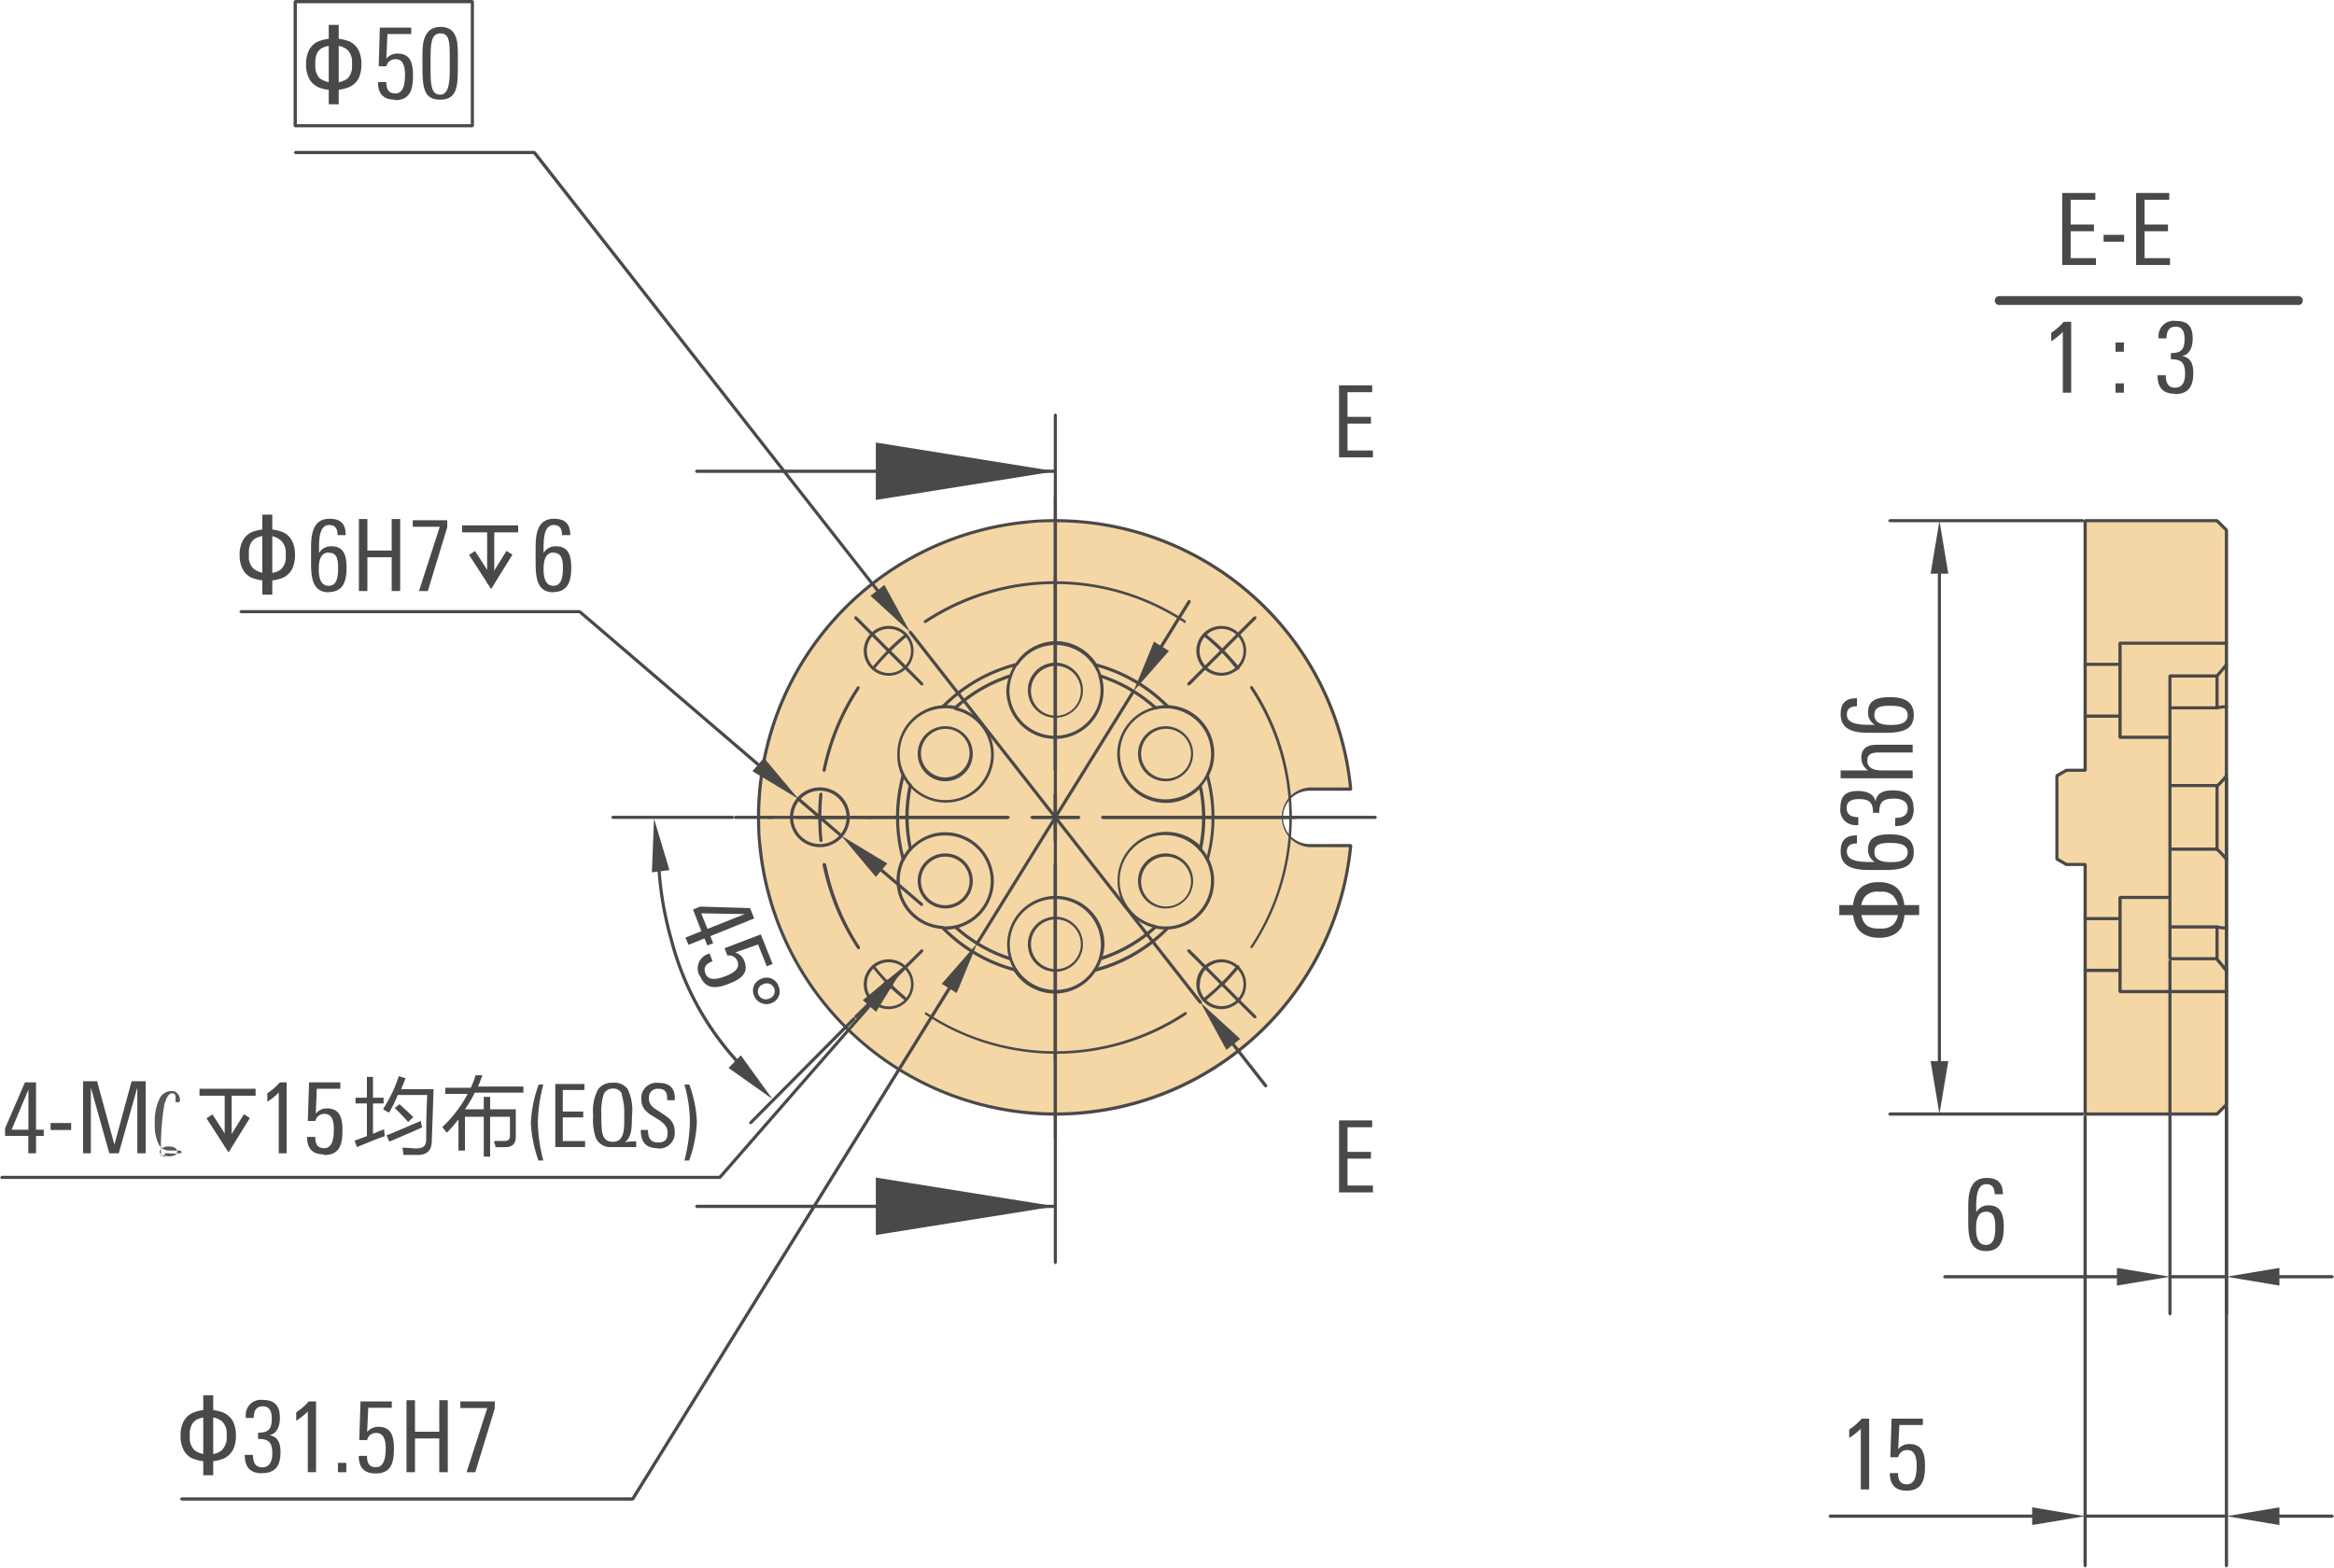<svg xmlns="http://www.w3.org/2000/svg" viewBox="0 0 187.29 125.83"><defs><style>.cls-1{fill:#f5d7a6;}.cls-2{fill:#4b4948;}.cls-3{fill:#595757;}</style></defs><g id="圖層_2" data-name="圖層 2"><g id="圖層_1-2" data-name="圖層 1"><polyline class="cls-1" points="167.33 89.46 167.33 69.42 165.83 69.42 165.06 68.93 165.06 62.32 165.84 61.81 167.33 61.79 167.32 41.78 177.84 41.8 178.63 42.57 178.63 88.77 177.94 89.46 167.33 89.46"/><path class="cls-1" d="M102.81,65.6c0,3.07,4.36,2.3,4.36,2.3s1.18-.16,1.17,0a23.73,23.73,0,1,1,0-4.54c0,.19-.8,0-.8,0s-4.73-.8-4.73,2.26"/><path class="cls-2" d="M81.54,53.47a12.51,12.51,0,0,0-5.79,3.35h-.18v-.18a12.78,12.78,0,0,1,5.91-3.41l.16.09-.1.15"/><path class="cls-2" d="M75.66,56.86A3.65,3.65,0,0,0,72.2,60.5v.19a3.63,3.63,0,0,0,.4,1.48l-.06.17-.17-.05A3.88,3.88,0,0,1,72,60.7v-.2a3.91,3.91,0,0,1,3.71-3.9l.13.12-.12.14"/><path class="cls-2" d="M72.61,62.26a12.39,12.39,0,0,0,0,6.69l-.09.16L72.36,69a12.91,12.91,0,0,1,0-6.83l.16-.09.09.16"/><path class="cls-2" d="M72.6,69a3.6,3.6,0,0,0-.4,1.67,3.65,3.65,0,0,0,3.46,3.65l.12.13-.13.12a4,4,0,0,1-1.58-.42,3.91,3.91,0,0,1-1.7-5.26l.17-.06.06.17"/><path class="cls-2" d="M75.75,74.39a12.43,12.43,0,0,0,5.79,3.35l.09.16-.15.09a12.71,12.71,0,0,1-5.91-3.42v-.18h.18"/><path class="cls-2" d="M81.62,77.8a3.64,3.64,0,0,0,3.07,1.66,3.6,3.6,0,0,0,3.06-1.67l.18,0,0,.17a3.91,3.91,0,0,1-6.57,0l0-.17.18,0"/><path class="cls-2" d="M87.83,77.74a12.51,12.51,0,0,0,5.79-3.35h.18v.18A12.66,12.66,0,0,1,87.89,78l-.15-.09.09-.16"/><path class="cls-2" d="M93.71,74.36a3.65,3.65,0,0,0,3.46-3.65v-.18a3.67,3.67,0,0,0-.4-1.49l.06-.17.17.06a4,4,0,0,1,.43,1.58v.2a3.9,3.9,0,0,1-3.71,3.9l-.13-.12.12-.13"/><path class="cls-2" d="M96.77,69a12.66,12.66,0,0,0,0-6.69l.08-.15.16.08A12.91,12.91,0,0,1,97,69l-.16.09L96.77,69"/><path class="cls-2" d="M96.77,62.17a3.54,3.54,0,0,0,.41-1.66,3.64,3.64,0,0,0-2-3.25,3.52,3.52,0,0,0-1.48-.4l-.12-.14.13-.12A4,4,0,0,1,95.3,57h0A3.91,3.91,0,0,1,97,62.29l-.17.05-.06-.17"/><path class="cls-2" d="M93.62,56.82a12.51,12.51,0,0,0-5.79-3.35l-.09-.15.15-.09a12.81,12.81,0,0,1,5.92,3.41v.18h-.18"/><path class="cls-2" d="M87.75,53.42a3.64,3.64,0,0,0-5-1.08,3.71,3.71,0,0,0-1.08,1.08l-.18,0,0-.18a4,4,0,0,1,1.16-1.16,4,4,0,0,1,2.12-.62A3.9,3.9,0,0,1,88,53.28l0,.18-.18,0"/><polyline class="cls-2" points="105.09 67.75 107.63 67.75 107.76 67.88 107.63 68 105.09 68 104.97 67.88 105.09 67.75"/><polyline class="cls-2" points="107.63 63.47 105.09 63.47 104.97 63.34 105.09 63.21 107.63 63.21 107.76 63.34 107.63 63.47"/><path class="cls-2" d="M96.16,52.24H96a2,2,0,1,1,2,2,2,2,0,0,1-2-2h.26a1.76,1.76,0,1,0,1.76-1.76,1.76,1.76,0,0,0-1.76,1.76h-.13"/><path class="cls-2" d="M96.16,79H96a2,2,0,1,1,2,2,2,2,0,0,1-2-2h.26a1.76,1.76,0,1,0,1.76-1.76A1.76,1.76,0,0,0,96.29,79h-.13"/><path class="cls-2" d="M69.43,79h-.12a2,2,0,1,1,2,2,2,2,0,0,1-2-2h.25a1.77,1.77,0,1,0,1.76-1.76A1.76,1.76,0,0,0,69.56,79h-.13"/><path class="cls-2" d="M69.43,52.24h-.12a2,2,0,1,1,2,2,2,2,0,0,1-2-2h.25a1.77,1.77,0,1,0,1.76-1.76,1.76,1.76,0,0,0-1.76,1.76h-.13"/><path class="cls-2" d="M63.52,65.61h-.13A2.4,2.4,0,1,1,65.79,68a2.4,2.4,0,0,1-2.4-2.39h.26a2.14,2.14,0,1,0,2.14-2.14,2.14,2.14,0,0,0-2.14,2.14h-.13"/><path class="cls-2" d="M105.09,63.47a2.14,2.14,0,0,0,0,4.28l.13.13-.13.12a2.4,2.4,0,0,1,0-4.79l.13.13-.13.13"/><path class="cls-2" d="M93.71,56.86h-.19a3.33,3.33,0,0,0-.78.09l-.15-.1.09-.15a3.86,3.86,0,0,1,.84-.09h.2l.12.14-.13.12"/><path class="cls-2" d="M92.63,56.91a11.89,11.89,0,0,0-4.38-2.53l-.08-.16.16-.08a12.15,12.15,0,0,1,4.47,2.58v.18h-.18"/><path class="cls-2" d="M88.17,54.3a3.54,3.54,0,0,0-.42-.88l0-.18.18,0a4.2,4.2,0,0,1,.44.94l-.08.16-.16-.08"/><path class="cls-2" d="M96.77,69.05a3.33,3.33,0,0,0-.55-.8v-.18h.18a3.74,3.74,0,0,1,.59.86l0,.17-.18,0"/><path class="cls-2" d="M96.19,68.13a11.94,11.94,0,0,0,0-5l.1-.15.15.1a12,12,0,0,1,0,5.16l-.15.1-.1-.16"/><path class="cls-2" d="M96.22,63a3.78,3.78,0,0,0,.55-.8l.18-.06,0,.18a3.68,3.68,0,0,1-.59.85h-.18V63"/><path class="cls-2" d="M87.75,77.8a3.72,3.72,0,0,0,.42-.88l.16-.09.08.16a4,4,0,0,1-.44.94l-.18,0,0-.17"/><path class="cls-2" d="M88.25,76.83a11.87,11.87,0,0,0,4.38-2.52h.18v.18a12,12,0,0,1-4.47,2.59L88.17,77l.08-.16"/><path class="cls-2" d="M92.74,74.28a4,4,0,0,0,.78.08h.19l.13.12-.12.13h-.2a4.6,4.6,0,0,1-.84-.09l-.09-.16.15-.09"/><path class="cls-2" d="M75.66,74.36h.19a4,4,0,0,0,.78-.08l.15.09-.09.16a3.86,3.86,0,0,1-.84.09h-.2l-.12-.13.13-.12"/><path class="cls-2" d="M76.75,74.31a11.75,11.75,0,0,0,4.37,2.52l.08.16-.16.09a12.11,12.11,0,0,1-4.47-2.59v-.18h.18"/><path class="cls-2" d="M81.2,76.92a3.48,3.48,0,0,0,.42.87l0,.18-.17,0A3.68,3.68,0,0,1,81,77l.08-.16.16.09"/><path class="cls-2" d="M73.18,63.08a11.94,11.94,0,0,0,0,5l-.1.16-.15-.1a12,12,0,0,1,0-5.16l.15-.1.1.15"/><path class="cls-2" d="M73.15,68.25a3.48,3.48,0,0,0-.55.79l-.17.06-.06-.17a3.74,3.74,0,0,1,.59-.86h.18v.18"/><path class="cls-2" d="M72.6,62.17a3.78,3.78,0,0,0,.55.8v.18H73a4,4,0,0,1-.59-.85l.06-.18.17.06"/><path class="cls-2" d="M108.26,63.35A23.69,23.69,0,0,0,84.71,41.92c-.75,0-1.51,0-2.28.11A23.68,23.68,0,0,0,61,65.58c0,.75,0,1.52.11,2.28A23.68,23.68,0,0,0,84.66,89.29a22,22,0,0,0,2.28-.11,23.68,23.68,0,0,0,21.32-21.32l.14-.11.11.14A23.94,23.94,0,0,1,87,89.44c-.78.07-1.55.11-2.31.11A24,24,0,0,1,60.85,67.89c-.07-.78-.11-1.55-.11-2.31a23.94,23.94,0,0,1,21.67-23.8,22.26,22.26,0,0,1,2.3-.11,23.93,23.93,0,0,1,23.8,21.66l-.11.14-.14-.12"/><polyline class="cls-2" points="108.39 63.47 107.63 63.47 107.5 63.34 107.63 63.21 108.39 63.21 108.52 63.34 108.39 63.47"/><polyline class="cls-2" points="107.63 67.75 108.39 67.75 108.52 67.88 108.39 68 107.63 68 107.5 67.88 107.63 67.75"/><path class="cls-2" d="M81.12,54.38a11.77,11.77,0,0,0-4.37,2.53h-.19v-.18A12.23,12.23,0,0,1,81,54.14l.16.08-.08.16"/><path class="cls-2" d="M81.62,53.42a3.94,3.94,0,0,0-.42.88l-.16.08L81,54.22a4.2,4.2,0,0,1,.44-.94l.18,0,0,.18"/><path class="cls-2" d="M76.63,56.94a3.33,3.33,0,0,0-.78-.09h-.19l-.13-.12.12-.14h.2a3.86,3.86,0,0,1,.84.09l.09.15-.15.1"/><path class="cls-2" d="M76.63,74.28a3.66,3.66,0,0,0,2.87-3.57,3.46,3.46,0,0,0-.09-.78,3.64,3.64,0,0,0-3.56-2.87,4.32,4.32,0,0,0-.79.08,3.65,3.65,0,0,0-1.91,1.11H73v-.18A4,4,0,0,1,75,66.89h0a4,4,0,0,1,.84-.09,3.91,3.91,0,0,1,3.81,3.07,3.44,3.44,0,0,1,.1.84,3.93,3.93,0,0,1-3.07,3.82l-.16-.1.1-.15"/><path class="cls-2" d="M88.17,76.92a3.89,3.89,0,0,0,.17-1.11,3.66,3.66,0,0,0-2.55-3.48,3.57,3.57,0,0,0-1.11-.17,3.66,3.66,0,0,0-3.48,2.55,3.77,3.77,0,0,0-.17,1.1,3.83,3.83,0,0,0,.17,1.11l-.08.16L81,77a3.91,3.91,0,0,1,3.72-5.09,3.79,3.79,0,0,1,1.19.19,3.9,3.9,0,0,1,2.72,3.72A4,4,0,0,1,88.41,77l-.16.09-.08-.16"/><path class="cls-2" d="M81.2,54.3A3.87,3.87,0,0,0,81,55.4a3.66,3.66,0,0,0,2.55,3.48,3.58,3.58,0,0,0,1.11.18,3.68,3.68,0,0,0,3.48-2.55,3.83,3.83,0,0,0,.17-1.11,3.77,3.77,0,0,0-.17-1.1l.08-.16.16.08a4,4,0,0,1,.18,1.18,3.9,3.9,0,0,1-3.9,3.91,4.09,4.09,0,0,1-1.19-.18,3.92,3.92,0,0,1-2.72-3.73A4,4,0,0,1,81,54.22l.16-.08.08.16"/><path class="cls-2" d="M92.74,56.94a3.64,3.64,0,0,0-2.87,3.56,3.55,3.55,0,0,0,.09.79,3.65,3.65,0,0,0,3.56,2.87,3.61,3.61,0,0,0,.79-.09A3.7,3.7,0,0,0,96.22,63h.18v.18a3.88,3.88,0,0,1-2,1.18,4,4,0,0,1-.84.09,3.9,3.9,0,0,1-3.81-3.07,4,4,0,0,1-.1-.84,3.91,3.91,0,0,1,3.07-3.81l.16.1-.1.15"/><path class="cls-2" d="M73.15,63a3.65,3.65,0,1,0,3.48-6l-.09-.15.15-.1a3.91,3.91,0,0,1,1.79,6.7A3.91,3.91,0,0,1,73,63.14V63h.18"/><path class="cls-2" d="M96.22,68.25a3.65,3.65,0,1,0-3.48,6l.1.15-.16.1a3.93,3.93,0,0,1-2-1.19,3.81,3.81,0,0,1-1-2.63,3.86,3.86,0,0,1,1.27-2.89,3.91,3.91,0,0,1,5.52.25v.18h-.18"/><path class="cls-2" d="M91.44,70.71h-.12a2.21,2.21,0,1,1,2.2,2.21,2.2,2.2,0,0,1-2.2-2.21h.25a2,2,0,1,0,2-1.95,2,2,0,0,0-2,1.95h-.13"/><path class="cls-2" d="M73.77,70.71h-.13a2.21,2.21,0,1,1,2.21,2.21,2.21,2.21,0,0,1-2.21-2.21h.26a1.95,1.95,0,1,0,1.95-1.95,1.95,1.95,0,0,0-1.95,1.95h-.13"/><path class="cls-2" d="M91.44,60.5h-.12a2.21,2.21,0,1,1,2.2,2.21,2.2,2.2,0,0,1-2.2-2.21h.25a2,2,0,1,0,2-2,2,2,0,0,0-2,2h-.13"/><path class="cls-2" d="M73.77,60.5h-.13a2.21,2.21,0,1,1,2.21,2.21,2.21,2.21,0,0,1-2.21-2.21h.26a1.95,1.95,0,1,0,1.95-2,2,2,0,0,0-1.95,2h-.13"/><path class="cls-2" d="M82.61,75.81h-.13A2.21,2.21,0,1,1,84.68,78a2.2,2.2,0,0,1-2.2-2.21h.25a2,2,0,1,0,2-2,2,2,0,0,0-2,2h-.12"/><path class="cls-2" d="M82.61,55.4h-.13a2.21,2.21,0,1,1,2.2,2.21,2.2,2.2,0,0,1-2.2-2.21h.25a2,2,0,1,0,2-1.95,2,2,0,0,0-2,1.95h-.12"/><polyline class="cls-2" points="19.32 48.97 46.52 48.97 46.64 49.09 46.52 49.22 19.32 49.22 19.19 49.09 19.32 48.97"/><polyline class="cls-2" points="46.6 49 60.92 61.27 60.93 61.45 60.75 61.46 46.43 49.19 46.42 49.01 46.6 49"/><polyline class="cls-2" points="70.82 69.75 74.05 72.52 74.07 72.7 73.89 72.71 70.66 69.95 70.64 69.77 70.82 69.75"/><path class="cls-2" d="M26.39,47.54c-1.33,0-1.43-1.2-1.43-2.41V44c0-1.1.13-2.36,1.49-2.36.92,0,1.29.44,1.29,1.31h-.65c0-.46-.15-.81-.67-.81-.76,0-.82,1-.82,1.88v.37a1.09,1.09,0,0,1,1-.54c1,0,1.21.75,1.21,1.72s-.21,1.95-1.42,1.95m0-3.17c-.71,0-.81.73-.81,1.33s.1,1.34.8,1.34.75-.82.75-1.42S27.08,44.37,26.42,44.37Z"/><polyline class="cls-2" points="31.43 47.44 31.43 44.73 29.48 44.73 29.48 47.44 28.8 47.44 28.8 41.66 29.48 41.66 29.48 44.19 31.43 44.19 31.43 41.66 32.11 41.66 32.11 47.44 31.43 47.44"/><polyline class="cls-2" points="34.33 47.44 33.62 47.44 35.29 42.28 33.12 42.28 33.12 41.76 35.89 41.76 35.89 42.32 34.33 47.44"/><path class="cls-2" d="M44.41,47.54c-1.33,0-1.43-1.2-1.43-2.41V44c0-1.1.12-2.36,1.48-2.36.92,0,1.3.44,1.3,1.31H45.1c0-.46-.15-.81-.66-.81-.76,0-.82,1-.82,1.88v.37a1.08,1.08,0,0,1,1-.54c1,0,1.22.75,1.22,1.72s-.21,1.95-1.42,1.95m0-3.17c-.7,0-.8.73-.8,1.33s.1,1.34.79,1.34.76-.82.76-1.42S45.1,44.37,44.43,44.37Z"/><polyline class="cls-2" points="39.66 42.45 39.66 46.85 39.09 46.85 39.09 42.45 39.66 42.45"/><polyline class="cls-2" points="37.08 42.17 41.58 42.17 41.58 42.73 37.08 42.73 37.08 42.17"/><polyline class="cls-2" points="38.12 44.23 39.4 46.22 40.64 44.22 41.12 44.52 39.41 47.28 37.64 44.54 38.12 44.23"/><polyline class="cls-2" points="67.43 67.18 63.98 64.23 63.97 64.05 64.15 64.03 67.59 66.99 67.61 67.17 67.43 67.18"/><polyline class="cls-2" points="67.51 67.08 71.2 69.31 70.28 70.39 67.51 67.08"/><polyline class="cls-2" points="60.38 61.9 61.3 60.83 64.07 64.13 60.38 61.9"/><polyline class="cls-2" points="0.13 94.38 57.77 94.38 57.89 94.51 57.77 94.63 0.13 94.63 0 94.51 0.13 94.38"/><polyline class="cls-2" points="57.67 94.42 69.67 80.67 69.85 80.65 69.86 80.83 57.86 94.59 57.68 94.6 57.67 94.42"/><path class="cls-2" d="M2.89,91.18v1.39H2.27V91.18H.41v-.62L2,86.88h.89v3.8h.62v.5H2.89m-.61-3.72L.93,90.68H2.28Z"/><polyline class="cls-2" points="4.06 90.14 5.71 90.14 5.71 90.7 4.06 90.7 4.06 90.14"/><polyline class="cls-2" points="11.02 92.57 11.02 87.29 9.53 92.57 8.77 92.57 7.29 87.29 7.29 92.57 6.67 92.57 6.67 86.79 7.79 86.79 9.18 91.88 10.56 86.79 11.69 86.79 11.69 92.57 11.02 92.57"/><path class="cls-2" d="M22.37,92.57V87.69a4.67,4.67,0,0,1-.92.74v-.68a4.35,4.35,0,0,0,1-.87H23v5.69h-.67"/><path class="cls-2" d="M26,92.66c-.95,0-1.36-.5-1.36-1.4h.66c0,.51.13.9.71.9s.78-.58.78-1.49c0-.58-.09-1.26-.75-1.26a.71.71,0,0,0-.73.57H24.7l.1-3.1h2.51v.51H25.42l-.08,2a1.1,1.1,0,0,1,.91-.42c1.07,0,1.23.86,1.23,1.74,0,1.1-.19,2-1.46,2"/><path class="cls-2" d="M28.45,91.55l.33-.11.66-.25V88.57h-.91v-.46h.91V86.44h.49v1.67h.85v.46h-.85V91a3.82,3.82,0,0,0,.46-.19l.44-.16q0,.33.06.54c-.26.08-.73.26-1.43.55l-.82.33-.19-.52m2.41-2.43L30.75,89A10.83,10.83,0,0,0,32,86.38l.55.17-.19.46c-.08.18-.13.32-.17.41h2.6c-.07,2.23-.12,3.6-.14,4.13,0,.82-.41,1.2-1.28,1.15h-1a3.46,3.46,0,0,0-.08-.58c.44,0,.8.06,1.09.06.55,0,.82-.18.82-.71s0-1.81.08-3.58H31.92a9.39,9.39,0,0,1-.71,1.42A3.48,3.48,0,0,0,30.86,89.12Zm.16,2q.5-.17,2.16-.9c.28-.11.48-.19.6-.25,0,.22.07.4.09.52-.22.11-.7.32-1.43.63l-1.2.52Zm1.73-1.06c-.19-.22-.54-.6-1.07-1.12l.38-.31.3.28c.35.31.61.56.8.76Zm4.56,2.29h-.52V89.85a12.45,12.45,0,0,1-.93,1.07,1.16,1.16,0,0,0-.19-.22.76.76,0,0,0-.19-.22,10.19,10.19,0,0,0,2.05-2.68h-1.8v-.49h2.05c.14-.31.27-.63.38-1l.55,0c-.06.16-.14.38-.25.66l-.11.24H42v.49H38.1a9.83,9.83,0,0,1-.79,1.34h1.51v-1h.51v1h2.06v2.22c0,.53-.26.8-.82.82l-.82,0c0-.08,0-.17-.06-.28s0-.18,0-.22h.27l.52,0c.31,0,.45-.13.44-.44V89.64H39.33v3.2h-.51v-3.2H37.31Z"/><path class="cls-2" d="M43.21,93.15a10.27,10.27,0,0,1-.61-3,10,10,0,0,1,.63-3.1h.37a12.41,12.41,0,0,0-.44,3.1,12.54,12.54,0,0,0,.44,3h-.39"/><polyline class="cls-2" points="44.56 92.07 44.56 87.01 46.9 87.01 46.9 87.49 45.16 87.49 45.16 89.22 46.8 89.22 46.8 89.69 45.16 89.69 45.16 91.59 46.95 91.59 46.95 92.07 44.56 92.07"/><path class="cls-2" d="M50.26,92.07l-.49,0q-.32,0-.66,0a1.26,1.26,0,0,1-1.32-.79,4.67,4.67,0,0,1-.19-1.78A3.58,3.58,0,0,1,48,87.43a1.36,1.36,0,0,1,1.18-.52,1.31,1.31,0,0,1,1.19.51,3.88,3.88,0,0,1,.34,2.13c0,1.11-.06,1.76-.57,2.13a5.1,5.1,0,0,1,.91-.07v.46h-.75m-.38-4.23a.72.72,0,0,0-.74-.46.76.76,0,0,0-.76.52,4.76,4.76,0,0,0-.16,1.62,9.06,9.06,0,0,0,.05,1.3c.09.53.33.83.87.83,1,0,.91-1.21.91-2.15A4.75,4.75,0,0,0,49.88,87.84Z"/><path class="cls-2" d="M52.83,92.17c-1,0-1.41-.48-1.41-1.47v0H52v0c0,.56.14,1,.8,1s.77-.31.77-.82-.41-.82-.87-1.1c-.7-.42-1.24-.71-1.24-1.6a1.22,1.22,0,0,1,1.38-1.26c.83,0,1.31.36,1.31,1.22v.17h-.61v-.12c0-.47-.14-.8-.72-.8a.7.7,0,0,0-.75.76c0,.67.53.85,1,1.18s1.07.61,1.07,1.51a1.24,1.24,0,0,1-1.39,1.34"/><path class="cls-2" d="M55.29,93.15h-.37a13.56,13.56,0,0,0,.44-3.1,11.17,11.17,0,0,0-.44-3h.39a9.66,9.66,0,0,1,.61,3,10.25,10.25,0,0,1-.63,3.13"/><polyline class="cls-2" points="69.23 80.28 72.56 77.55 70.3 81.22 69.23 80.28"/><polyline class="cls-2" points="23.69 12.11 42.88 12.11 43 12.24 42.88 12.37 23.69 12.37 23.56 12.24 23.69 12.11"/><polyline class="cls-2" points="42.98 12.16 70.51 47.31 70.49 47.48 70.31 47.46 42.77 12.32 42.8 12.14 42.98 12.16"/><polyline class="cls-2" points="99.06 83.75 101.69 87.1 101.66 87.28 101.48 87.26 98.86 83.91 98.88 83.73 99.06 83.75"/><path class="cls-2" d="M31.68,8c-.94,0-1.35-.5-1.35-1.41H31c0,.52.14.91.72.91s.78-.58.78-1.49c0-.58-.1-1.26-.75-1.26a.72.72,0,0,0-.74.57h-.62l.09-3.1H33v.51H31.09L31,4.71a1.14,1.14,0,0,1,.91-.41c1.07,0,1.23.86,1.23,1.74,0,1.1-.19,2-1.46,2"/><path class="cls-2" d="M35.33,8c-1.27,0-1.43-.86-1.43-2.55V4.24c0-1,.23-2.08,1.44-2.08s1.4.94,1.4,2.08V5.51C36.74,7,36.63,8,35.33,8m.76-3.32c0-1.24,0-2-.75-2s-.79.85-.79,2.06v.86c0,1.22.06,2,.78,2s.76-1.16.76-1.93Z"/><polyline class="cls-2" points="23.69 9.97 37.91 9.97 38.03 10.09 37.91 10.22 23.69 10.22 23.56 10.09 23.69 9.97"/><polyline class="cls-2" points="37.78 10.09 37.78 0.13 37.91 0 38.03 0.13 38.03 10.09 37.91 10.22 37.78 10.09"/><polyline class="cls-2" points="37.91 0.26 23.69 0.26 23.56 0.13 23.69 0 37.91 0 38.03 0.13 37.91 0.26"/><polyline class="cls-2" points="23.82 0.13 23.82 10.09 23.69 10.22 23.56 10.09 23.56 0.13 23.69 0 23.82 0.13"/><polyline class="cls-2" points="96.24 80.56 72.93 50.81 72.95 50.63 73.13 50.65 96.44 80.4 96.42 80.58 96.24 80.56"/><polyline class="cls-2" points="96.34 80.48 99.52 83.39 98.41 84.27 96.34 80.48"/><polyline class="cls-2" points="69.85 47.82 70.97 46.95 73.03 50.73 69.85 47.82"/><polyline class="cls-2" points="58.81 65.73 49.15 65.73 49.03 65.61 49.15 65.48 58.81 65.48 58.94 65.61 58.81 65.73"/><polyline class="cls-2" points="68.62 81.86 60.31 90.22 60.13 90.23 60.13 90.05 68.44 81.68 68.61 81.68 68.62 81.86"/><polyline class="cls-2" points="58.46 85.72 59.45 84.71 61.98 88.21 58.46 85.72"/><polyline class="cls-2" points="52.48 65.71 53.72 69.84 52.31 70.02 52.48 65.71"/><path class="cls-2" d="M56.53,75.32l-1.28.52L55,75.26l1.28-.52L55.61,73l.58-.23,4,.12.33.83L57,75.14l.23.57-.47.18-.23-.57m3.23-1.95-3.49-.06.5,1.25Z"/><path class="cls-2" d="M56.14,78.32a1.22,1.22,0,0,1,.8-1.78l.24.61c-.48.19-.78.46-.57,1s.82.52,1.67.18c.54-.22,1.14-.56.9-1.17a.72.72,0,0,0-.81-.46l-.23-.59L61.05,75,62,77.38l-.47.18-.7-1.75L59,76.45a1.14,1.14,0,0,1,.73.69c.39,1-.34,1.47-1.16,1.79-1,.41-1.93.57-2.4-.61"/><path class="cls-2" d="M61.9,80.52a1.06,1.06,0,0,1-1.39-.6,1,1,0,0,1,.57-1.35,1,1,0,0,1,1.39.58,1,1,0,0,1-.57,1.37M61.24,79a.62.62,0,0,0-.38.82.64.64,0,0,0,.87.33.62.62,0,0,0,.39-.83A.64.64,0,0,0,61.24,79Z"/><polyline class="cls-2" points="14.55 120.19 50.77 120.19 50.89 120.32 50.77 120.45 14.55 120.45 14.43 120.32 14.55 120.19"/><polyline class="cls-2" points="50.66 120.25 76.06 79.27 76.24 79.23 76.28 79.41 50.88 120.39 50.7 120.43 50.66 120.25"/><polyline class="cls-2" points="93.09 51.81 95.33 48.19 95.51 48.15 95.55 48.33 93.31 51.94 93.13 51.98 93.09 51.81"/><path class="cls-2" d="M21.07,118.26c-1,0-1.43-.49-1.43-1.48h.66c0,.55.16,1,.75,1s.8-.51.8-1.1c0-.92-.29-1.19-1.14-1.18V115c.78,0,1.1-.24,1.1-1.12,0-.49-.12-1-.71-1s-.74.44-.74.93h-.64v-.2a1.21,1.21,0,0,1,1.38-1.24c.95,0,1.36.48,1.36,1.42,0,.63-.19,1.26-.84,1.41.71.12.89.67.89,1.37,0,1-.36,1.67-1.45,1.67"/><path class="cls-2" d="M24.7,118.17V113.3a5.6,5.6,0,0,1-.93.74v-.68a4.64,4.64,0,0,0,1-.87h.59v5.68H24.7"/><polyline class="cls-2" points="27.12 117.42 27.79 117.42 27.79 118.17 27.12 118.17 27.12 117.42"/><path class="cls-2" d="M30.14,118.27c-.94,0-1.35-.5-1.35-1.41h.66c0,.52.14.91.71.91s.79-.58.79-1.49c0-.58-.1-1.26-.76-1.26a.71.71,0,0,0-.73.57h-.63l.1-3.1h2.51V113H29.55l-.09,1.94a1.16,1.16,0,0,1,.92-.41c1.07,0,1.23.85,1.23,1.74,0,1.1-.19,2-1.47,2"/><polyline class="cls-2" points="35.25 118.17 35.25 115.46 33.3 115.46 33.3 118.17 32.62 118.17 32.62 112.39 33.3 112.39 33.3 114.92 35.25 114.92 35.25 112.39 35.93 112.39 35.93 118.17 35.25 118.17"/><polyline class="cls-2" points="38.14 118.17 37.44 118.17 39.1 113.02 36.94 113.02 36.94 112.49 39.7 112.49 39.7 113.06 38.14 118.17"/><polyline class="cls-2" points="91.07 55.55 78.52 75.79 78.34 75.83 78.3 75.66 90.85 55.42 91.03 55.38 91.07 55.55"/><polyline class="cls-2" points="92.6 51.5 93.8 52.25 90.96 55.49 92.6 51.5"/><polyline class="cls-2" points="75.57 78.97 78.41 75.72 76.77 79.71 75.57 78.97"/><polyline class="cls-2" points="84.81 33.29 84.81 101.36 84.69 101.49 84.56 101.36 84.56 33.29 84.69 33.17 84.81 33.29"/><polyline class="cls-2" points="55.88 37.7 84.69 37.7 84.81 37.83 84.69 37.96 55.88 37.96 55.76 37.83 55.88 37.7"/><polyline class="cls-2" points="70.28 35.52 84.69 37.83 70.28 40.13 70.28 35.52"/><polyline class="cls-2" points="55.88 96.7 84.69 96.7 84.81 96.83 84.69 96.96 55.88 96.96 55.76 96.83 55.88 96.7"/><polyline class="cls-2" points="70.28 94.52 84.69 96.83 70.28 99.13 70.28 94.52"/><polyline class="cls-2" points="107.45 36.71 107.45 30.93 110.11 30.93 110.11 31.48 108.13 31.48 108.13 33.46 110.01 33.46 110.01 34 108.13 34 108.13 36.16 110.17 36.16 110.17 36.71 107.45 36.71"/><polyline class="cls-2" points="107.45 95.71 107.45 89.93 110.11 89.93 110.11 90.48 108.13 90.48 108.13 92.46 110.01 92.46 110.01 93 108.13 93 108.13 95.16 110.17 95.16 110.17 95.71 107.45 95.71"/><polyline class="cls-2" points="165.88 61.94 165.12 62.38 164.94 62.33 164.99 62.15 165.75 61.72 165.92 61.76 165.88 61.94"/><polyline class="cls-2" points="165.81 61.7 167.32 61.7 167.45 61.83 167.32 61.95 165.81 61.95 165.68 61.83 165.81 61.7"/><polyline class="cls-2" points="167.32 57.35 170.12 57.35 170.25 57.48 170.12 57.61 167.32 57.61 167.19 57.48 167.32 57.35"/><polyline class="cls-2" points="170.25 57.48 170.25 59.18 170.12 59.31 169.99 59.18 169.99 57.48 170.12 57.35 170.25 57.48"/><polyline class="cls-2" points="170.12 59.05 174.13 59.05 174.25 59.18 174.13 59.31 170.12 59.31 169.99 59.18 170.12 59.05"/><polyline class="cls-2" points="174.25 59.18 174.25 72.03 174.13 72.16 174 72.03 174 59.18 174.13 59.05 174.25 59.18"/><polyline class="cls-2" points="174.13 72.16 170.12 72.16 169.99 72.03 170.12 71.91 174.13 71.91 174.25 72.03 174.13 72.16"/><polyline class="cls-2" points="170.25 72.03 170.25 73.73 170.12 73.86 169.99 73.73 169.99 72.03 170.12 71.91 170.25 72.03"/><polyline class="cls-2" points="170.12 73.86 167.32 73.86 167.19 73.73 167.32 73.61 170.12 73.61 170.25 73.73 170.12 73.86"/><polyline class="cls-2" points="167.32 69.51 165.81 69.51 165.68 69.39 165.81 69.26 167.32 69.26 167.45 69.39 167.32 69.51"/><polyline class="cls-2" points="165.12 68.84 165.88 69.28 165.92 69.45 165.75 69.5 164.99 69.06 164.94 68.89 165.12 68.84"/><polyline class="cls-2" points="164.93 68.95 164.93 62.26 165.06 62.14 165.18 62.26 165.18 68.95 165.06 69.08 164.93 68.95"/><polyline class="cls-2" points="167.19 61.83 167.19 57.48 167.32 57.35 167.45 57.48 167.45 61.83 167.32 61.95 167.19 61.83"/><polyline class="cls-2" points="167.19 73.73 167.19 69.39 167.32 69.26 167.45 69.39 167.45 73.73 167.32 73.86 167.19 73.73"/><polyline class="cls-2" points="167.32 41.67 177.91 41.67 178.03 41.8 177.91 41.92 167.32 41.92 167.19 41.8 167.32 41.67"/><polyline class="cls-2" points="178.57 42.64 177.81 41.89 177.81 41.71 178 41.71 178.75 42.46 178.75 42.64 178.57 42.64"/><polyline class="cls-2" points="178.66 51.75 170.12 51.75 169.99 51.62 170.12 51.5 178.66 51.5 178.79 51.62 178.66 51.75"/><polyline class="cls-2" points="170.25 51.62 170.25 53.32 170.12 53.45 169.99 53.32 169.99 51.62 170.12 51.5 170.25 51.62"/><polyline class="cls-2" points="170.12 53.45 167.32 53.45 167.19 53.32 167.32 53.2 170.12 53.2 170.25 53.32 170.12 53.45"/><polyline class="cls-2" points="178.79 42.55 178.79 51.62 178.66 51.75 178.53 51.62 178.53 42.55 178.66 42.42 178.79 42.55"/><polyline class="cls-2" points="167.19 53.32 167.19 41.8 167.32 41.67 167.45 41.8 167.45 53.32 167.32 53.45 167.19 53.32"/><polyline class="cls-2" points="167.32 77.76 170.12 77.76 170.25 77.89 170.12 78.02 167.32 78.02 167.19 77.89 167.32 77.76"/><polyline class="cls-2" points="170.25 77.89 170.25 79.59 170.12 79.72 169.99 79.59 169.99 77.89 170.12 77.76 170.25 77.89"/><polyline class="cls-2" points="170.12 79.46 178.66 79.46 178.79 79.59 178.66 79.72 170.12 79.72 169.99 79.59 170.12 79.46"/><polyline class="cls-2" points="177.81 89.33 178.57 88.57 178.75 88.57 178.75 88.75 178 89.51 177.81 89.51 177.81 89.33"/><polyline class="cls-2" points="177.91 89.55 167.32 89.55 167.19 89.42 167.32 89.29 177.91 89.29 178.03 89.42 177.91 89.55"/><polyline class="cls-2" points="178.79 79.59 178.79 88.66 178.66 88.79 178.53 88.66 178.53 79.59 178.66 79.46 178.79 79.59"/><polyline class="cls-2" points="167.19 89.42 167.19 77.89 167.32 77.76 167.45 77.89 167.45 89.42 167.32 89.55 167.19 89.42"/><polyline class="cls-2" points="169.99 57.48 169.99 53.32 170.12 53.2 170.25 53.32 170.25 57.48 170.12 57.61 169.99 57.48"/><polyline class="cls-2" points="167.19 57.48 167.19 53.32 167.32 53.2 167.45 53.32 167.45 57.48 167.32 57.61 167.19 57.48"/><polyline class="cls-2" points="169.99 77.89 169.99 73.73 170.12 73.61 170.25 73.73 170.25 77.89 170.12 78.02 169.99 77.89"/><polyline class="cls-2" points="167.19 77.89 167.19 73.73 167.32 73.61 167.45 73.73 167.45 77.89 167.32 78.02 167.19 77.89"/><path class="cls-2" d="M177.81,54.18c.27-.31.52-.62.75-.91l.18,0,0,.18c-.24.3-.49.6-.76.91l-.18,0v-.18"/><polyline class="cls-2" points="177.91 54.39 174.13 54.39 174 54.26 174.13 54.13 177.91 54.13 178.03 54.26 177.91 54.39"/><polyline class="cls-2" points="174.25 54.26 174.25 59.18 174.13 59.31 174 59.18 174 54.26 174.13 54.13 174.25 54.26"/><polyline class="cls-2" points="178.53 53.35 178.53 51.62 178.66 51.5 178.79 51.62 178.79 53.35 178.66 53.48 178.53 53.35"/><polyline class="cls-2" points="174.13 76.83 177.91 76.83 178.03 76.95 177.91 77.08 174.13 77.08 174 76.95 174.13 76.83"/><path class="cls-2" d="M178.56,78c-.23-.3-.48-.6-.75-.91v-.18H178c.27.31.52.62.76.91l0,.18h-.18"/><polyline class="cls-2" points="174.25 72.03 174.25 76.95 174.13 77.08 174 76.95 174 72.03 174.13 71.91 174.25 72.03"/><polyline class="cls-2" points="178.53 79.59 178.53 77.86 178.66 77.74 178.79 77.86 178.79 79.59 178.66 79.72 178.53 79.59"/><polyline class="cls-2" points="177.78 76.95 177.78 74.4 177.91 74.27 178.03 74.4 178.03 76.95 177.91 77.08 177.78 76.95"/><path class="cls-2" d="M177.94,74.28a2.53,2.53,0,0,0,.59.08h.12l.14.11-.12.14h-.14a2.64,2.64,0,0,1-.66-.1l-.09-.15.16-.09"/><polyline class="cls-2" points="178.79 74.48 178.79 77.86 178.66 77.99 178.53 77.86 178.53 74.48 178.66 74.36 178.79 74.48"/><path class="cls-2" d="M178.65,56.86h-.12a2.12,2.12,0,0,0-.59.09l-.16-.09.09-.16a2.61,2.61,0,0,1,.66-.09h.14l.12.14-.14.12"/><polyline class="cls-2" points="177.78 56.81 177.78 54.26 177.91 54.13 178.03 54.26 178.03 56.81 177.91 56.94 177.78 56.81"/><polyline class="cls-2" points="178.79 53.35 178.79 56.73 178.66 56.86 178.53 56.73 178.53 53.35 178.66 53.22 178.79 53.35"/><polyline class="cls-2" points="177.91 74.53 174.13 74.53 174 74.4 174.13 74.27 177.91 74.27 178.03 74.4 177.91 74.53"/><polyline class="cls-2" points="174.13 56.69 177.91 56.69 178.03 56.81 177.91 56.94 174.13 56.94 174 56.81 174.13 56.69"/><polyline class="cls-2" points="174.13 68.03 177.91 68.03 178.03 68.16 177.91 68.29 174.13 68.29 174 68.16 174.13 68.03"/><path class="cls-2" d="M178.56,69.06a5.7,5.7,0,0,0-.74-.8v-.18H178a5.69,5.69,0,0,1,.77.84l0,.18-.18,0"/><polyline class="cls-2" points="178.53 74.48 178.53 68.99 178.66 68.86 178.79 68.99 178.79 74.48 178.66 74.61 178.53 74.48"/><polyline class="cls-2" points="177.91 63.18 174.13 63.18 174 63.05 174.13 62.93 177.91 62.93 178.03 63.05 177.91 63.18"/><path class="cls-2" d="M177.82,63a5.79,5.79,0,0,0,.74-.81l.18,0,0,.18a6.34,6.34,0,0,1-.77.85h-.18V63"/><polyline class="cls-2" points="178.53 62.23 178.53 56.73 178.66 56.6 178.79 56.73 178.79 62.23 178.66 62.35 178.53 62.23"/><polyline class="cls-2" points="177.78 68.16 177.78 63.05 177.91 62.93 178.03 63.05 178.03 68.16 177.91 68.29 177.78 68.16"/><polyline class="cls-2" points="178.79 62.23 178.79 68.99 178.66 69.11 178.53 68.99 178.53 62.23 178.66 62.1 178.79 62.23"/><path class="cls-2" d="M165.06,64.56l5.37-5.38-5.37,5.38m2.26,7.92,6.81-6.81Z"/><path class="cls-2" d="M167.32,82.66l3.07-3.07h0l-3.07,3.07h0m3.43,6.76,7.91-7.92h0l-7.91,7.92Z"/><path class="cls-2" d="M167.32,41.93l.14-.13h0l-.14.13h0m0,10.18L177.64,41.8h0L167.32,52.11ZM178,51.62l.67-.66h0l-.67.66Z"/><polyline class="cls-2" points="174.25 77.13 174.25 105.48 174.13 105.61 174 105.48 174 77.13 174.13 77 174.25 77.13"/><polyline class="cls-2" points="178.79 62.4 178.79 105.48 178.66 105.61 178.53 105.48 178.53 62.4 178.66 62.28 178.79 62.4"/><polyline class="cls-2" points="182.91 102.35 187.17 102.35 187.29 102.48 187.17 102.61 182.91 102.61 182.79 102.48 182.91 102.35"/><polyline class="cls-2" points="169.87 102.61 156.03 102.61 155.91 102.48 156.03 102.35 169.87 102.35 170 102.48 169.87 102.61"/><polyline class="cls-2" points="178.66 102.61 174.13 102.61 174 102.48 174.13 102.35 178.66 102.35 178.79 102.48 178.66 102.61"/><polyline class="cls-2" points="178.66 102.48 182.91 101.77 182.91 103.19 178.66 102.48"/><polyline class="cls-2" points="169.87 101.77 174.13 102.48 169.87 103.19 169.87 101.77"/><path class="cls-2" d="M159.37,100.42c-1.33,0-1.43-1.19-1.43-2.4V96.91c0-1.1.12-2.36,1.48-2.36.92,0,1.3.44,1.3,1.31h-.66c0-.46-.15-.81-.66-.81-.76,0-.82,1-.82,1.88v.37a1.1,1.1,0,0,1,1-.55c1,0,1.21.76,1.21,1.73s-.21,1.94-1.42,1.94m0-3.16c-.7,0-.8.73-.8,1.33s.1,1.34.79,1.34.75-.82.75-1.42S160.05,97.26,159.39,97.26Z"/><polyline class="cls-2" points="167.15 41.92 151.63 41.92 151.5 41.8 151.63 41.67 167.15 41.67 167.27 41.8 167.15 41.92"/><polyline class="cls-2" points="167.15 89.55 151.63 89.55 151.5 89.42 151.63 89.29 167.15 89.29 167.27 89.42 167.15 89.55"/><polyline class="cls-2" points="155.75 46.05 155.75 85.17 155.63 85.29 155.5 85.17 155.5 46.05 155.63 45.92 155.75 46.05"/><polyline class="cls-2" points="154.92 46.05 155.63 41.8 156.34 46.05 154.92 46.05"/><polyline class="cls-2" points="154.92 85.17 156.34 85.17 155.63 89.42 154.92 85.17"/><path class="cls-2" d="M153.57,68.4c0,1.32-1.19,1.43-2.4,1.43h-1.11c-1.1,0-2.36-.13-2.36-1.49,0-.92.44-1.29,1.31-1.29v.65c-.46,0-.81.15-.81.66,0,.76,1,.83,1.88.83h.37a1.1,1.1,0,0,1-.55-1c0-1,.76-1.22,1.73-1.22s1.94.22,1.94,1.43m-3.16,0c0,.71.73.8,1.33.8s1.34-.09,1.34-.79-.83-.75-1.43-.75S150.41,67.71,150.41,68.37Z"/><path class="cls-2" d="M153.57,64.88c0,1-.5,1.43-1.49,1.43v-.66c.55,0,1-.16,1-.75s-.5-.8-1.09-.8c-.93,0-1.19.29-1.19,1.14h-.5c0-.78-.24-1.1-1.12-1.1-.49,0-1,.12-1,.71s.44.74.94.74v.64h-.2a1.21,1.21,0,0,1-1.24-1.38c0-1,.47-1.36,1.41-1.36.63,0,1.27.19,1.41.84.12-.71.67-.89,1.38-.89,1,0,1.67.36,1.67,1.45"/><path class="cls-2" d="M153.48,60.4H150.9c-.47,0-1.06,0-1.06.63s.53.81,1.19.81h2.45v.63H147.7v-.63h2.21a1.18,1.18,0,0,1-.55-1c0-.82.54-1.06,1.26-1.06h2.86v.63"/><path class="cls-2" d="M153.57,57.39c0,1.33-1.19,1.43-2.4,1.43h-1.11c-1.1,0-2.36-.13-2.36-1.49,0-.92.44-1.29,1.31-1.29v.65c-.46,0-.81.15-.81.67,0,.76,1,.82,1.88.82h.37a1.1,1.1,0,0,1-.55-1c0-1,.76-1.22,1.73-1.22s1.94.22,1.94,1.43m-3.16,0c0,.71.73.8,1.33.8s1.34-.09,1.34-.79-.83-.75-1.43-.75S150.41,56.7,150.41,57.36Z"/><polyline class="cls-2" points="167.45 89.6 167.45 125.7 167.32 125.83 167.19 125.7 167.19 89.6 167.32 89.47 167.45 89.6"/><polyline class="cls-2" points="178.79 88.84 178.79 125.7 178.66 125.83 178.53 125.7 178.53 88.84 178.66 88.71 178.79 88.84"/><polyline class="cls-2" points="182.91 121.57 187.17 121.57 187.29 121.7 187.17 121.83 182.91 121.83 182.79 121.7 182.91 121.57"/><polyline class="cls-2" points="163.07 121.83 146.83 121.83 146.71 121.7 146.83 121.57 163.07 121.57 163.2 121.7 163.07 121.83"/><polyline class="cls-2" points="178.66 121.7 182.91 120.99 182.91 122.41 178.66 121.7"/><polyline class="cls-2" points="163.07 120.99 167.32 121.7 163.07 122.41 163.07 120.99"/><path class="cls-2" d="M149.32,119.55v-4.87a5.6,5.6,0,0,1-.93.74v-.68a4.64,4.64,0,0,0,1-.87h.6v5.68h-.67"/><path class="cls-2" d="M153,119.65c-.94,0-1.35-.51-1.35-1.41h.66c0,.52.13.9.71.9s.78-.57.78-1.48c0-.58-.1-1.27-.75-1.27a.72.72,0,0,0-.73.58h-.63l.1-3.1h2.51v.51h-1.89l-.09,1.94a1.11,1.11,0,0,1,.91-.41c1.08,0,1.24.85,1.24,1.74,0,1.1-.2,2-1.47,2"/><polyline class="cls-2" points="18.59 87.67 18.59 92.07 18.03 92.07 18.03 87.67 18.59 87.67"/><polyline class="cls-2" points="16.01 87.39 20.51 87.39 20.51 87.95 16.01 87.95 16.01 87.39"/><polyline class="cls-2" points="17.05 89.45 18.33 91.44 19.57 89.44 20.05 89.74 18.34 92.5 16.57 89.76 17.05 89.45"/><path class="cls-2" d="M59.34,85.58a23.2,23.2,0,0,1-5.62-10.21,27.36,27.36,0,0,1-1-6.23l.12-.13.13.12a26.87,26.87,0,0,0,1,6.17,22.84,22.84,0,0,0,5.55,10.09v.18h-.18"/><polyline class="cls-2" points="178.66 121.82 167.32 121.82 167.19 121.69 167.32 121.57 178.66 121.57 178.79 121.69 178.66 121.82"/><polyline class="cls-2" points="84.56 65.61 84.56 63.72 84.69 63.59 84.81 63.72 84.81 65.61 84.69 65.73 84.56 65.61"/><polyline class="cls-2" points="84.69 65.73 82.8 65.73 82.67 65.61 82.8 65.48 84.69 65.48 84.81 65.61 84.69 65.73"/><polyline class="cls-2" points="84.81 65.61 84.81 67.5 84.69 67.63 84.56 67.5 84.56 65.61 84.69 65.48 84.81 65.61"/><polyline class="cls-2" points="84.69 65.48 86.58 65.48 86.7 65.61 86.58 65.73 84.69 65.73 84.56 65.61 84.69 65.48"/><polyline class="cls-2" points="84.56 61.83 84.56 39.91 84.69 39.78 84.81 39.91 84.81 61.83 84.69 61.95 84.56 61.83"/><polyline class="cls-2" points="80.91 65.73 58.98 65.73 58.86 65.61 58.98 65.48 80.91 65.48 81.03 65.61 80.91 65.73"/><polyline class="cls-2" points="84.81 69.39 84.81 91.31 84.69 91.44 84.56 91.31 84.56 69.39 84.69 69.26 84.81 69.39"/><polyline class="cls-2" points="88.47 65.48 110.39 65.48 110.51 65.61 110.39 65.73 88.47 65.73 88.34 65.61 88.47 65.48"/><path class="cls-2" d="M71.41,52.34a18.57,18.57,0,0,0-1.26,1.39H70v-.18a18.79,18.79,0,0,1,1.27-1.41h.18v.19"/><path class="cls-2" d="M72.8,51.08a18.17,18.17,0,0,0-1.39,1.26h-.18v-.19c.45-.44.92-.87,1.41-1.27l.18,0,0,.18"/><path class="cls-2" d="M65.92,65.61c0,.62,0,1.25.09,1.87l-.11.14-.14-.11a17.28,17.28,0,0,1-.1-1.9l.13-.13.13.13"/><path class="cls-2" d="M66,63.73c-.06.63-.09,1.25-.09,1.88l-.13.12-.13-.12a17.15,17.15,0,0,1,.1-1.9l.13-.12.12.14"/><path class="cls-2" d="M71.41,78.88c.45.44.91.86,1.39,1.26l0,.18-.18,0c-.49-.41-1-.83-1.41-1.28v-.18h.18"/><path class="cls-2" d="M70.15,77.49c.4.48.82,1,1.26,1.39v.18h-.18A18.79,18.79,0,0,1,70,77.65l0-.18.17,0"/><path class="cls-2" d="M98,78.88c.44-.44.86-.91,1.26-1.39l.18,0v.18a18.79,18.79,0,0,1-1.27,1.41H98v-.18"/><path class="cls-2" d="M96.57,80.14c.48-.4,1-.82,1.39-1.26h.18v.18c-.45.45-.92.87-1.41,1.28l-.18,0,0-.18"/><path class="cls-2" d="M98,52.34a16.46,16.46,0,0,0-1.39-1.26l0-.18.18,0c.49.4,1,.83,1.41,1.27v.19H98"/><path class="cls-2" d="M99.22,53.73A18.57,18.57,0,0,0,98,52.34v-.19h.18a18.79,18.79,0,0,1,1.27,1.41v.18h-.18"/><path class="cls-2" d="M69,55.24a18.64,18.64,0,0,0-2.75,6.64l-.15.1-.1-.15a18.89,18.89,0,0,1,2.79-6.73l.18,0,0,.18"/><path class="cls-2" d="M66.29,69.34A18.72,18.72,0,0,0,69,76l0,.18-.18,0A19,19,0,0,1,66,69.39l.1-.15.15.1"/><path class="cls-2" d="M74.31,81.25a18.76,18.76,0,0,0,20.75,0l.17,0,0,.17a19,19,0,0,1-21,0l0-.17.17,0"/><path class="cls-2" d="M95.06,50a18.81,18.81,0,0,0-20.75,0l-.17,0,0-.18a19,19,0,0,1,21,0l0,.18-.17,0"/><path class="cls-2" d="M100.33,76a18.74,18.74,0,0,0,0-20.74l0-.18.17,0a19,19,0,0,1,0,21l-.17,0,0-.18"/><polyline class="cls-2" points="71.23 52.34 69.9 51 69.9 50.82 70.08 50.82 71.41 52.16 71.41 52.34 71.23 52.34"/><polyline class="cls-2" points="71.41 52.15 72.75 53.49 72.75 53.67 72.57 53.67 71.23 52.34 71.23 52.16 71.41 52.15"/><polyline class="cls-2" points="69.9 51 68.56 49.66 68.56 49.48 68.74 49.48 70.08 50.82 70.08 51 69.9 51"/><polyline class="cls-2" points="72.75 53.49 74.08 54.83 74.08 55.01 73.91 55.01 72.57 53.67 72.57 53.49 72.75 53.49"/><polyline class="cls-2" points="65.79 65.73 63.9 65.73 63.77 65.61 63.9 65.48 65.79 65.48 65.92 65.61 65.79 65.73"/><polyline class="cls-2" points="65.79 65.48 67.68 65.48 67.81 65.61 67.68 65.73 65.79 65.73 65.66 65.61 65.79 65.48"/><polyline class="cls-2" points="62.01 65.73 61.63 65.73 61.5 65.61 61.63 65.48 62.01 65.48 62.13 65.61 62.01 65.73"/><polyline class="cls-2" points="69.57 65.48 69.94 65.48 70.07 65.61 69.94 65.73 69.57 65.73 69.44 65.61 69.57 65.48"/><path class="cls-2" d="M71.57,79.22l-1.33,1.34a.37.37,0,0,1-.5,0,.35.35,0,0,1,0-.5l1.33-1.34a.35.35,0,0,1,.5.5"/><polyline class="cls-2" points="71.23 78.88 72.57 77.54 72.75 77.54 72.75 77.72 71.41 79.06 71.23 79.06 71.23 78.88"/><polyline class="cls-2" points="70.08 80.4 68.74 81.73 68.56 81.73 68.56 81.55 69.9 80.22 70.08 80.22 70.08 80.4"/><polyline class="cls-2" points="72.57 77.54 73.91 76.21 74.08 76.21 74.08 76.39 72.75 77.72 72.57 77.72 72.57 77.54"/><polyline class="cls-2" points="84.56 65.61 84.56 63.72 84.69 63.59 84.81 63.72 84.81 65.61 84.69 65.73 84.56 65.61"/><polyline class="cls-2" points="84.69 65.73 82.8 65.73 82.67 65.61 82.8 65.48 84.69 65.48 84.81 65.61 84.69 65.73"/><polyline class="cls-2" points="84.81 65.61 84.81 67.5 84.69 67.63 84.56 67.5 84.56 65.61 84.69 65.48 84.81 65.61"/><polyline class="cls-2" points="84.69 65.48 86.58 65.48 86.7 65.61 86.58 65.73 84.69 65.73 84.56 65.61 84.69 65.48"/><polyline class="cls-2" points="84.56 61.83 84.56 46.26 84.69 46.13 84.81 46.26 84.81 61.83 84.69 61.95 84.56 61.83"/><polyline class="cls-2" points="80.91 65.73 65.34 65.73 65.21 65.61 65.34 65.48 80.91 65.48 81.03 65.61 80.91 65.73"/><polyline class="cls-2" points="84.81 69.39 84.81 84.96 84.69 85.08 84.56 84.96 84.56 69.39 84.69 69.26 84.81 69.39"/><polyline class="cls-2" points="88.47 65.48 104.03 65.48 104.16 65.61 104.03 65.73 88.47 65.73 88.34 65.61 88.47 65.48"/><polyline class="cls-2" points="98.14 78.88 99.47 80.22 99.47 80.4 99.29 80.4 97.96 79.06 97.96 78.88 98.14 78.88"/><polyline class="cls-2" points="97.96 79.06 96.62 77.72 96.62 77.54 96.8 77.54 98.14 78.88 98.14 79.06 97.96 79.06"/><polyline class="cls-2" points="99.47 80.22 100.81 81.55 100.81 81.73 100.63 81.73 99.29 80.4 99.29 80.22 99.47 80.22"/><polyline class="cls-2" points="96.62 77.72 95.28 76.39 95.28 76.21 95.47 76.21 96.8 77.54 96.8 77.72 96.62 77.72"/><polyline class="cls-2" points="97.96 52.15 99.29 50.82 99.47 50.82 99.47 51 98.14 52.34 97.96 52.34 97.96 52.15"/><polyline class="cls-2" points="98.14 52.34 96.8 53.67 96.62 53.67 96.62 53.49 97.96 52.16 98.14 52.16 98.14 52.34"/><polyline class="cls-2" points="99.29 50.82 100.63 49.48 100.81 49.48 100.81 49.66 99.47 51 99.29 51 99.29 50.82"/><polyline class="cls-2" points="96.8 53.67 95.47 55.01 95.28 55.01 95.28 54.83 96.62 53.49 96.8 53.49 96.8 53.67"/><path class="cls-2" d="M160.37,23.77h24a.36.36,0,1,1,0,.71h-24a.36.36,0,0,1,0-.71"/><polyline class="cls-2" points="165.48 21.27 165.48 15.49 168.14 15.49 168.14 16.04 166.16 16.04 166.16 18.02 168.03 18.02 168.03 18.56 166.16 18.56 166.16 20.72 168.19 20.72 168.19 21.27 165.48 21.27"/><polyline class="cls-2" points="168.8 18.85 170.45 18.85 170.45 19.4 168.8 19.4 168.8 18.85"/><polyline class="cls-2" points="171.41 21.27 171.41 15.49 174.07 15.49 174.07 16.04 172.09 16.04 172.09 18.02 173.97 18.02 173.97 18.56 172.09 18.56 172.09 20.72 174.13 20.72 174.13 21.27 171.41 21.27"/><path class="cls-2" d="M165.53,31.52V26.64a5.18,5.18,0,0,1-.93.75v-.68a4.42,4.42,0,0,0,1-.88h.6v5.69h-.67"/><path class="cls-2" d="M169.76,27.49h.67v.74h-.67v-.74m0,3.28h.67v.75h-.67Z"/><path class="cls-2" d="M174.56,31.61c-1,0-1.43-.5-1.43-1.49h.66c0,.55.16,1,.75,1s.8-.5.8-1.09c0-.93-.29-1.19-1.14-1.19v-.5c.78,0,1.1-.24,1.1-1.12,0-.49-.12-1-.71-1s-.74.44-.74.94h-.64V27a1.21,1.21,0,0,1,1.38-1.24c1,0,1.36.47,1.36,1.41,0,.63-.19,1.27-.85,1.41.72.12.9.67.9,1.38,0,1-.36,1.67-1.45,1.67"/><path class="cls-2" d="M25.55,7a1.51,1.51,0,0,1-.74-.69,2.49,2.49,0,0,1-.25-1.16v0A2.48,2.48,0,0,1,24.81,4a1.53,1.53,0,0,1,.74-.68,3.43,3.43,0,0,1,2.47,0,1.58,1.58,0,0,1,.74.68A2.48,2.48,0,0,1,29,5.14v.05a2.48,2.48,0,0,1-.25,1.15A1.58,1.58,0,0,1,28,7a3.43,3.43,0,0,1-2.47,0m2.35-.69a1.36,1.36,0,0,0,.37-1V5a1.34,1.34,0,0,0-.37-1,1.6,1.6,0,0,0-1.12-.34,2,2,0,0,0-.82.15,1,1,0,0,0-.49.45A1.61,1.61,0,0,0,25.3,5V5.3a1.36,1.36,0,0,0,.37,1,2,2,0,0,0,2.23,0ZM26.38,2h.8V8.37h-.8Z"/><path class="cls-2" d="M20.21,46.39a1.63,1.63,0,0,1-.73-.69,2.4,2.4,0,0,1-.25-1.16v0a2.29,2.29,0,0,1,.25-1.14,1.53,1.53,0,0,1,.73-.69,3.46,3.46,0,0,1,2.48,0,1.55,1.55,0,0,1,.74.69,2.41,2.41,0,0,1,.24,1.14v0a2.45,2.45,0,0,1-.24,1.15,1.55,1.55,0,0,1-.74.69,3.46,3.46,0,0,1-2.48,0m2.35-.7a1.3,1.3,0,0,0,.37-1v-.28a1.32,1.32,0,0,0-.37-1A1.6,1.6,0,0,0,21.45,43a2,2,0,0,0-.82.15,1,1,0,0,0-.5.45,1.56,1.56,0,0,0-.16.76v.28a1.3,1.3,0,0,0,.37,1,1.57,1.57,0,0,0,1.11.35A1.55,1.55,0,0,0,22.56,45.69Zm-1.51-4.37h.8v6.42h-.8Z"/><path class="cls-2" d="M147.57,72.65H154v.8h-6.41v-.8m5.06,1.64a1.53,1.53,0,0,1-.69.73,2.37,2.37,0,0,1-1.16.25h0A2.36,2.36,0,0,1,149.6,75a1.56,1.56,0,0,1-.68-.73,2.86,2.86,0,0,1-.23-1.24,2.83,2.83,0,0,1,.23-1.24,1.56,1.56,0,0,1,.68-.73,2.36,2.36,0,0,1,1.15-.25h0a2.37,2.37,0,0,1,1.16.25,1.56,1.56,0,0,1,.68.73,2.83,2.83,0,0,1,.23,1.24A2.86,2.86,0,0,1,152.63,74.29Zm-.69-2.35a1.32,1.32,0,0,0-1-.37h-.28a1.29,1.29,0,0,0-1,.37,1.55,1.55,0,0,0-.34,1.11,1.94,1.94,0,0,0,.15.82,1,1,0,0,0,.45.5,1.61,1.61,0,0,0,.76.16h.28a1.32,1.32,0,0,0,1-.37,1.57,1.57,0,0,0,.34-1.11A1.55,1.55,0,0,0,151.94,71.94Z"/><path class="cls-2" d="M15.48,117.09a1.57,1.57,0,0,1-.74-.7,2.37,2.37,0,0,1-.25-1.16v0a2.36,2.36,0,0,1,.25-1.15,1.53,1.53,0,0,1,.74-.68,2.93,2.93,0,0,1,1.23-.23,3,3,0,0,1,1.24.23,1.58,1.58,0,0,1,.74.68,2.48,2.48,0,0,1,.24,1.15v0a2.48,2.48,0,0,1-.24,1.15,1.6,1.6,0,0,1-.74.69,3,3,0,0,1-1.24.23,2.93,2.93,0,0,1-1.23-.23m2.34-.7a1.32,1.32,0,0,0,.37-1v-.28a1.32,1.32,0,0,0-.37-1,1.6,1.6,0,0,0-1.11-.34,1.94,1.94,0,0,0-.82.15,1,1,0,0,0-.5.46,1.54,1.54,0,0,0-.16.75v.28a1.32,1.32,0,0,0,.37,1,1.59,1.59,0,0,0,1.11.34A1.55,1.55,0,0,0,17.82,116.39ZM16.31,112h.8v6.41h-.8Z"/><path class="cls-3" d="M13.28,92.7a1.14,1.14,0,0,0-.35.1,20.22,20.22,0,0,1,.25-4.1c.17-.63.38-.94.61-.94a.31.31,0,0,1,.24.07l.06.17v.11l0,.11a.41.41,0,0,0,0,.21l.16.07.18-.09a.48.48,0,0,0,0-.24.62.62,0,0,0-.18-.38.57.57,0,0,0-.47-.22,1.07,1.07,0,0,0-1,.67,4.12,4.12,0,0,0-.36,1.92,3.52,3.52,0,0,0,.29,1.63.93.93,0,0,0,.87.56c.27,0,.5,0,.71,0s.3.07.3.13-.07.07-.22.1a4.26,4.26,0,0,1-.73,0,2.29,2.29,0,0,0-.47,0m0,.18a1.49,1.49,0,0,0,.43.05.94.94,0,0,0,.43-.09.27.27,0,0,0,.18-.25.34.34,0,0,0-.17-.34,1.2,1.2,0,0,0-1,0,.41.41,0,0,0-.22.38A.79.79,0,0,0,13.3,92.88Z"/></g></g></svg>